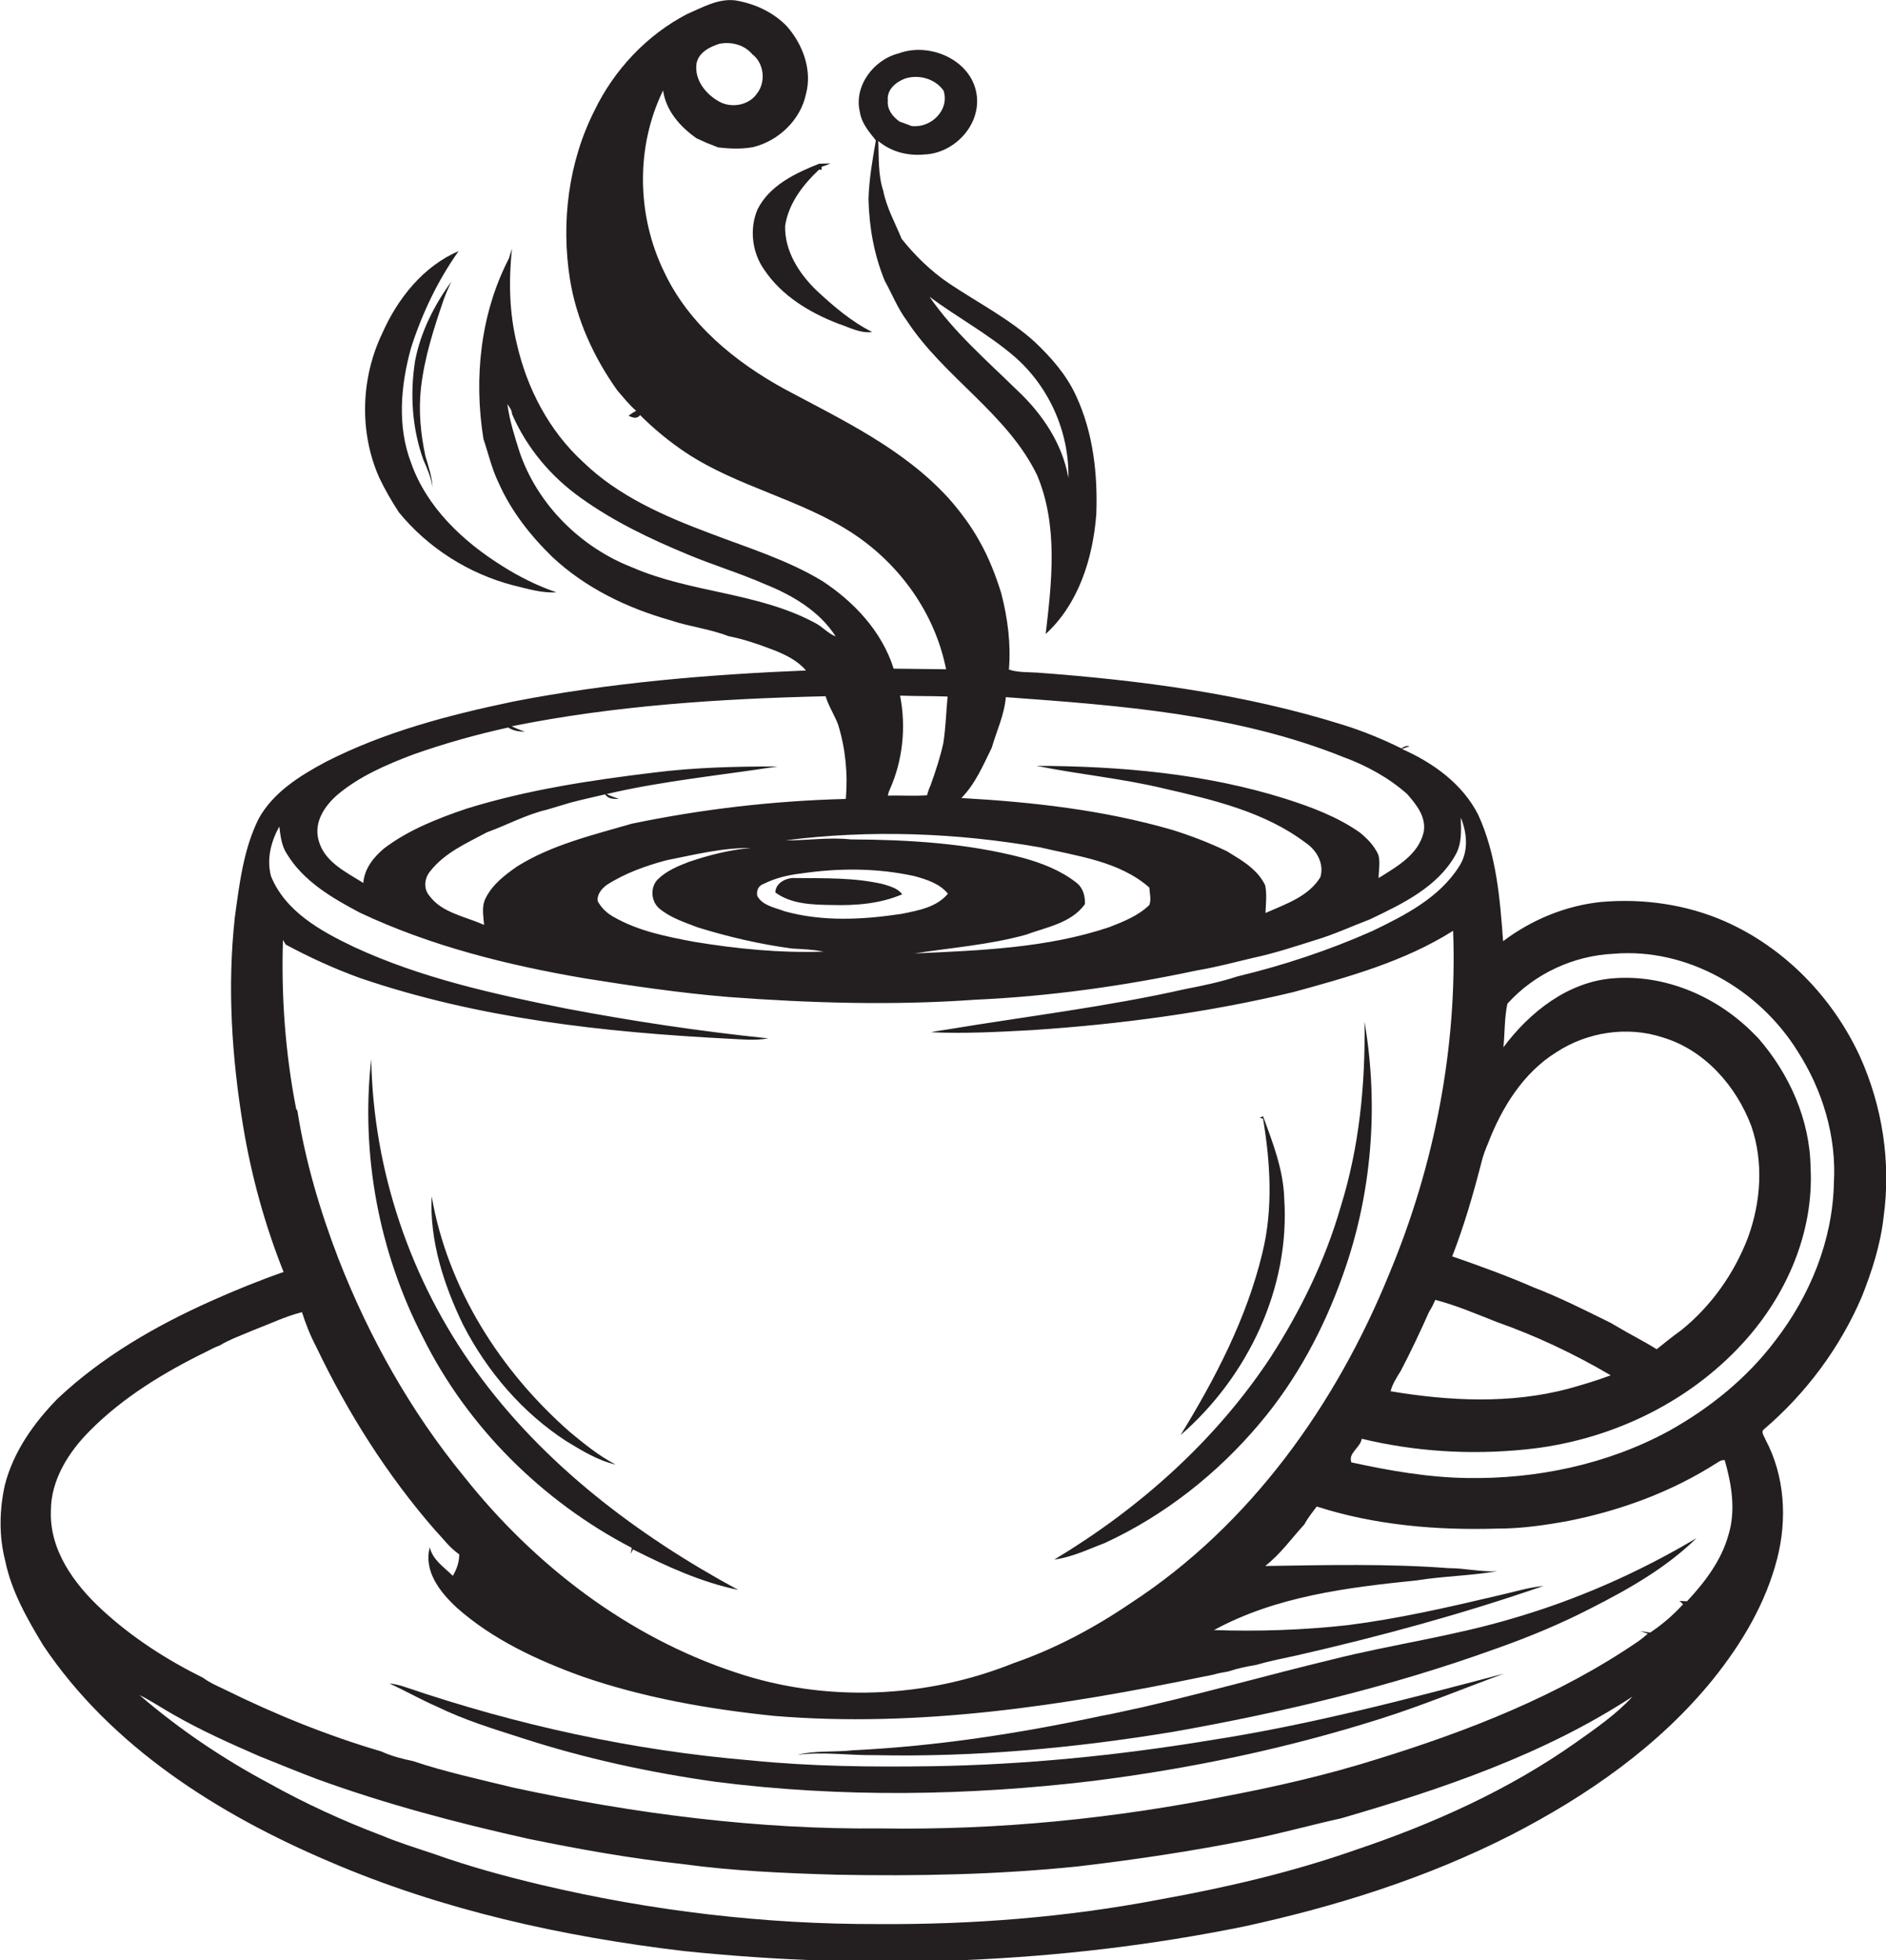 <?xml version="1.0" encoding="utf-8"?>
<!-- Generator: Adobe Illustrator 19.2.0, SVG Export Plug-In . SVG Version: 6.00 Build 0)  -->
<svg version="1.1" id="Layer_1" xmlns="http://www.w3.org/2000/svg" xmlns:xlink="http://www.w3.org/1999/xlink" x="0px" y="0px"
	 viewBox="0 0 615.2 639.4" enable-background="new 0 0 615.2 639.4" xml:space="preserve">
<g>
	<path fill="#231F20" d="M606.7,344.6c-8.9-19.3-24.6-35.5-44.1-44.1c-12.6-5.5-26.6-7.5-40.3-6.3c-11.6,1.2-22.7,5.8-32,12.8
		c-1-13.9-2.2-28.3-8.1-41.2c-5.1-10.1-14.7-17-24.9-21.5l2.5-0.9c-1-0.3-1.9,0.2-2.7,0.7c-6.1-3-12.4-5.6-18.8-7.6
		c-32.4-10.2-66.2-14.6-99.9-17.1c-3.1-0.2-6.3,0-9.3-1c0.7-8.4-0.4-16.8-2.5-24.9c-1.8-5.8-4-11.5-7-16.8
		c-2.8-5.1-6.3-9.8-10.1-14.1c-14.6-16.1-34.5-25.5-53.4-35.6c-16.3-8.9-31.5-21.3-39.5-38.4c-8.9-18.3-9.3-40.7-0.3-59.1
		c0.9,6.6,5.6,11.9,10.9,15.6c1.1,0.5,2.2,1,3.3,1.5c1.3,0.5,2.5,1,3.8,1.5c3.7,0.4,7.5,0.6,11.3-0.1c8.3-2,15.5-8.8,17.3-17.3
		c2.1-7.8-1-16.2-6.2-22.1c-4.5-4.7-10.7-7.5-17-8.5c-5.6-0.6-10.7,2.4-15.6,4.5c-13.1,6.8-23.8,18.2-30.2,31.5
		c-8.5,16.8-10.9,36.4-8,54.9c2.1,13.2,7.8,25.6,15.5,36.4c2,2.3,3.8,4.6,6.1,6.6c-0.9,0.5-1.7,1-2.5,1.6c1.3,0.6,2.7,1.2,3.8-0.2
		c4.6,4.6,9.6,8.7,15,12.3c16.8,11.1,37.2,15.1,54.1,26.1c15.5,10.1,27.1,26.2,30.7,44.5c-5.7-0.1-11.4-0.1-17.1-0.2
		c-3.8-12.1-12.9-21.8-23.3-28.6c-11.4-6.9-24.2-10.8-36.5-15.5c-14.9-5.6-30-12.1-41.6-23.4c-11-10.1-18.2-23.9-21.5-38.4
		c-2.5-10.2-2.7-20.7-1.6-31.1c-0.3,1.1-0.7,2.1-1,3.2c-9.3,18-11.5,39-8.3,58.9c1.6,4.7,2.7,9.7,4.9,14.2
		c4.1,9.3,10.4,17.3,17.6,24.3c10.8,10.1,24.3,16.6,38.4,20.6c6.2,2.1,12.8,2.8,19,5.2c5.2,1,10.2,2.8,15.2,4.7
		c3.7,1.5,7.5,3.4,10.1,6.5c-31.9,1.3-63.9,4-95.3,10.1c-21.1,4.4-42.2,9.9-61.5,19.8c-8.4,4.5-17,9.9-21.7,18.4
		c-5,10-6.3,21.3-7.8,32.2c-2.5,22.7-1,45.6,2.7,68.1c2.7,16.3,7.1,32.3,13.2,47.6c-8,2.8-15.9,6-23.7,9.5
		c-18.1,8.1-35.6,18.2-50.1,31.9c-7.7,7.9-14.3,17.2-17.1,28c-1.8,8.1-2,16.7,0.1,24.8c2,9.9,7.2,19,12.4,27.6
		c22.2,33.1,57.1,55.1,93.3,70.5c36.7,15.8,76.1,24.5,115.7,29.2c60.8,6.3,122.6,4.2,182.6-8c30-6.5,59.6-15.8,87.1-29.8
		c24.9-12.8,48.4-29.1,66.1-51c9.3-11.6,17.1-24.7,20.8-39.2c3.3-12.8,2.5-27-3.8-38.8c-0.3-1-1.7-2.5-0.5-3.4
		c13.7-11.7,24.8-26.6,31.9-43.2c3.3-8.3,6.1-17,7.1-25.9C616.9,379.1,614,360.8,606.7,344.6z M227.2,20.7c0.7-3.6,4.3-5.4,7.4-6.4
		c3.9-0.8,8.2,0.3,10.8,3.4c3.8,2.9,4.5,8.9,1.6,12.7c-2.5,3.8-7.9,4.9-11.9,3C230.5,31.1,226.4,26.2,227.2,20.7z M483.3,378.9
		c0.5-2.1,1.3-4.1,2.1-6c4.5-11.7,11.5-23,22.3-29.7c10.1-6.6,23.2-8.6,34.7-4.8c13.7,4.1,24,15.9,28.9,29c4,11.7,3.1,24.7-1.1,36.2
		c-4.5,11.8-12,22.4-21.8,30.3c-2.8,2-5.4,4.1-8,6.2c-4.3-2.7-8.8-4.9-13.1-7.5c-0.5-0.3-1.4-0.8-1.9-1.1
		c-8.3-4.1-16.6-8.3-25.2-11.6c-8.7-3.8-17.6-7-26.5-10.1C477.6,399.8,480.6,389.4,483.3,378.9z M525.4,448.6
		c-4.5,1.7-9.2,3.1-13.9,4.4c-18.9,5-38.8,4-57.9,0.8c0.6-2.4,2-4.5,3.3-6.6c3.3-6.3,6.4-12.9,9.3-19.4c0.8-1.2,1.4-2.5,2-3.8
		c6.9,1.8,13.4,4.6,20,7.2C501,435.7,513.5,441.6,525.4,448.6z M323.5,243.9c1.6-5.5,4.1-10.7,4.6-16.5c37.1,2.7,75.1,5.5,110,19.5
		c7.6,2.8,14.8,6.7,20.9,12.1c3,3.4,6.3,7.5,5.4,12.4c-1.7,7.4-8.8,11.3-14.7,15c0-2.5,0.6-5.1-0.1-7.6c-1.3-2.9-3.6-5.3-6.1-7.3
		c-7.3-5.1-15.6-8.2-24-10.9c-26.3-8.3-54-10.7-81.4-10.8c13.8,2.8,27.9,4.1,41.6,7.4c16.1,3.7,32.8,7.6,46.2,17.7
		c3.6,2.4,6.1,6.8,4.8,11.2c-3.9,6.4-11.4,8.8-17.9,11.7c0.1-3,0.5-6-0.1-9c-2-4.3-6-7.2-10-9.6c-0.8-0.5-1.6-1-2.4-1.5
		c-5.8-2.8-11.8-5.1-17.9-7c-22.4-6.5-45.6-9.1-68.8-10.4C318.2,255.6,320.7,249.6,323.5,243.9z M290.2,257.6
		c4.3-9.5,5.4-20.5,3.4-30.7c5.2,0.2,10.4,0.1,15.5,0.3c-0.5,5.1-0.6,10.2-1.4,15.2c-1,4.6-2.5,9.1-4.1,13.6
		c-0.5,1.1-0.9,2.2-1.2,3.4c-4.3,0.3-8.6,0-12.8,0.1C289.7,258.9,290,258,290.2,257.6z M339.3,276.4c12.3,2.9,25.8,4.5,35.6,13.1
		c0.1,1.9,0.7,3.9,0,5.7c-3.6,3.5-8.4,5.4-13,7.2c-20.5,6.9-42.3,7.6-63.6,8.6c12.1-1.9,24.4-2.8,36.3-6.1c6.8-2.5,14.9-3.8,19.3-10
		c0.1-2.6-0.6-5.3-2.8-7c-5.1-4-11.3-6.4-17.5-8.1c-18.3-4.8-37.3-5.9-56.1-6c-7.1-0.8-14.2,0.4-21.2,0.3
		C283.7,270.6,311.9,271.6,339.3,276.4z M214.9,296.2c3.6,3.1,8.3,4.6,12.7,6.3c10,3.1,20.3,5.5,30.8,6.9c3.4,0.2,6.8,0.3,10.2,1
		c-14.1,0.5-28.2-0.9-42.2-3.2c-9-1.7-18.2-3.5-26.2-8.1c-2.2-1.2-4-2.9-5.2-5.1c-0.4-2.2,1.3-4.2,3-5.4c5.9-3.8,12.7-6.2,19.4-8
		c9.1-1.8,18.2-4.1,27.5-4c-6.9,0.6-13.6,2.3-20.1,4.5c-3.7,1.4-7.5,3-10.3,5.8C212.1,289.4,212.3,293.8,214.9,296.2z M255.8,297.2
		c-3.1-1.2-7.1-1.8-8.8-5c-0.3-1.8,0.4-3.3,2.1-3.9c3.8-1.9,8-2.9,12.3-3.4c12.3-1.8,24.8-1.8,37,0.9c3.9,1.1,8.1,2.4,10.8,5.7
		c-3.7,4.5-9.8,5.5-15.2,6.6C281.4,300,268.2,300.7,255.8,297.2z M206.3,185.1c-16.8-6.5-30.9-20.4-36.8-37.6
		c-1.6-5.1-3.3-10.3-4-15.7c0.6,1,1.5,1.9,1.5,3.2c4.8,11.1,12.8,20.6,22.6,27.5c10.6,7.6,22.5,13.3,34.6,18.3
		c8.3,3.5,17,6.1,25.2,9.7c9,3.6,17.9,8.8,23.2,17.1c-2.6-1-4.4-3.3-6.9-4.5C247.2,193.2,225.4,193.4,206.3,185.1z M110,259.3
		c7.2-6.1,16.1-9.9,24.8-13.2c10.2-3.6,20.5-6.5,31-8.8c1.6,1.1,3.5,1.3,5.4,1.4c-1.5-0.6-2.9-1.1-4.3-1.8
		c33.7-6.8,68.1-9,102.4-9.8c1,3.3,2.9,6.1,4.1,9.3c2.4,7.8,3.2,16,2.5,24.2c-23.5,0.6-46.9,3.3-69.9,8.1
		c-12.7,3.7-25.9,6.8-37.3,13.9c-4,2.8-8.1,5.9-10.3,10.4c-1.4,2.7-0.7,5.8-0.5,8.7c-6.1-2.8-13.8-3.9-17.9-9.6
		c-2-2.4-1.5-5.8,0.4-8c4.7-6,11.9-9.1,18.4-12.6c6.6-2.4,12.8-5.8,19.6-7.4c2.6-0.8,5.1-1.5,7.7-2.3c3.8-1,7.5-1.8,11.3-2.7
		c1,1.6,2.9,1.5,4.5,1.5c-1.4-0.5-2.7-0.9-4-1.6c18.3-4.3,37.2-6.1,55.8-9c-13.5,0-27,0.3-40.4,2c-20.6,2.5-41.3,5.6-61.2,11.8
		c-9.4,3.2-18.9,6.9-26.9,13c-3.4,2.9-6.3,6.5-6.7,11.2c-5.7-3.6-12.8-6.9-14.6-14C102.3,268.1,106,262.8,110,259.3z M92.3,306.6
		c0.2,0.4,0.7,1.1,0.9,1.5c7.8,4.2,15.9,7.9,24.2,10.9c38.6,13.2,79.5,17.7,120.1,19.8c4.3,0.2,8.8,0.7,13.1-0.1
		c-22.2-2.3-44.3-5.6-66.3-9.8c-23.4-4.7-47-9.9-68.8-20c-10.7-5.1-22.4-11.5-27.1-23.1c-1.5-5.6,0-11.3,2.7-16.2
		c0.4,3,0.7,6.2,2.4,8.8c5.4,9,14.8,14.5,23.9,19.3c23.1,10.9,48.1,17.1,73.2,21.4c15.6,2.5,31.3,4.8,47,6.1
		c26.7,2,53.6,2.8,80.4,0.9c24.4-1.1,48.7-4.5,72.6-9.6c6-1,12-2.6,17.9-4c7.1-1.5,14-3.8,21-6c5.9-1.8,11.5-4.4,17.3-6.6
		c10.5-5,22.1-10.5,28-21.1c2.1-3.7,1.8-8,1.7-12.1c2.1,5.1,2.6,11.2-0.6,16c-6.5,10.2-17.7,15.9-28.3,21c-14.2,6.3-29,11.2-44,14.8
		c-5.5,1.8-11.2,3-16.9,4.1c-25.7,5.8-51.8,8.9-77.7,13.2c-1.8,0.3-3.6,0.5-5.3,0.9c11,0.5,22-0.1,33-0.7
		c28.7-1.9,57.2-5.7,85.2-12.4c17.9-4.9,36.3-10,52.1-20c1.4,38.2-6.1,76.6-20.8,111.8c-17.3,42.6-45.3,82-84.2,107.4
		c-11.9,8.1-24.8,15-38.4,19.7c-28.6,11.5-61.4,12.9-90.7,3c-35.1-11.6-65.5-34.9-88.4-63.7c-17.5-21.3-31.1-45.6-41.1-71.2
		c-6-15.6-10.8-31.8-13.4-48.3l-0.4-0.6C93.1,343.7,91.7,325.2,92.3,306.6z M514,568.4c-21.8,15.4-46.5,26.5-71.8,35
		c-20.8,7.3-42.3,12.3-64,16.2c-30.3,5.8-61.1,8.2-91.8,8c-37,0.1-74-4.3-109.9-12.8c-11.8-2.8-23.5-6-35-10.1
		c-5.7-1.9-11.5-3.7-17-6c-12.7-4.8-25.1-10.5-36.9-17.1c-15-8-29.2-17.6-42.1-28.7c3.9,1.9,7.5,4.4,11.3,6.5
		c8.9,5.1,18.3,9.3,27.7,13.4c6.3,2.5,12.5,5.1,18.9,7.5c22.5,8.2,45.7,14.3,69,19.5c16.6,3.4,33.3,6.4,50.1,8.2
		c16.7,2.3,33.5,3,50.3,3.5c26.2,0.5,52.5,0,78.7-2.7c18.8-2.2,37.5-5,56-8.7c10.1-2,20-4.8,30-7c33-9.6,66.1-20.8,95-39.7
		C527.2,559.2,520.5,563.8,514,568.4z M563.8,500.7c-2.3,8.3-7.7,15.4-13.5,21.6c-0.8,0-1.7-0.1-2.5-0.1l0.5,0.4l0.7,0.7
		c-3.2,3.5-6.8,6.6-10.7,9.2c-1.1-0.1-2.2-0.3-3.3-0.5c0.6,0.2,1.9,0.7,2.5,0.9c-1.1,0.9-2.1,1.8-3.3,2.6
		c-25.9,17.7-55.5,29.2-85.3,38.4c-15.6,4.9-31.5,8.6-47.6,11.7c-37.5,7.6-75.7,11.4-113.9,10.8c-40.3,0.4-80.5-4.8-119.9-13.3
		c-11-2.7-22.2-5.1-32.9-8.7c-3.5-0.7-6.9-1.6-10.2-3.1c-17.7-5.2-34.9-12.2-51.5-20.4c-2.3-1.1-4.6-2.1-6.6-3.6
		C54.4,541.4,43,534.1,33.2,525c-9-8.3-17.1-19.4-16.6-32.2c0-10.1,5.8-19.2,12.7-26.1c10.9-11,24.3-19.1,38.2-25.9
		c1.3-0.7,2.7-1.4,4.1-1.9c3.5-2.1,7.3-3.4,11-5c5.3-2,10.4-4.5,15.9-5.9c1.2,3.8,2.7,7.6,4.6,11.2c10.3,21.6,23.2,42,38.9,60
		c2.5,2.6,4.7,5.7,7.8,7.8c0,2.5-0.8,4.9-2.1,7c-2.8-2.8-6.6-5.2-7.5-9.3c-2.1,7.8,3.4,14.7,8.8,19.7c11.7,10.4,26.2,17.1,40.8,22.4
		c20.2,7,41.4,10.7,62.7,12.9c47,3.9,94.1-3.3,140-12.8c1.6-0.3,3.3-0.6,4.9-1.1c1.1-0.2,2.2-0.4,3.3-0.6c2.9-1,5.9-1.6,8.9-2.1
		c4.5-1.3,9.1-2.2,13.7-3.2c27.1-6.2,53.9-13.5,80.2-22.6c-5.1,0.5-10.1,2.1-15.1,3.2c-16.1,3.8-32.3,7.5-48.8,9.6
		c-14.5,1.6-29.1,2.1-43.6,1.6c20.2-11,43.5-13.9,66.1-16.2c8.7-1.4,17.6-1.5,26.3-3c-5.3,0.3-10.5-1-15.9-1
		c-19.9-1.5-39.8-1-59.8-0.7c4.9-3.8,8.6-9,12.8-13.6c1.1-2.1,2.6-3.9,4-5.8c19,6.1,39.1,7.8,59,7.2c7.8,0,15.5-1.1,23.1-2.5
		c17.1-3.4,33.7-9.5,48.4-18.9c0.8-0.5,1.6-1.1,2.6-0.9C564.8,484,566.3,492.6,563.8,500.7z M598.2,385.9
		c-0.4,18.7-7.8,36.8-19.2,51.5c-9.2,12.2-21.4,22-34.7,29.4c-20.1,10.9-43.2,15.7-65.9,15.3c-12.7-0.2-25.2-2.4-37.6-5.1
		c-1.1-3.1,2.9-4.7,3.4-7.7c17.4,4.2,35.4,5.3,53.2,3.5c26.9-2.6,53-14.8,71.2-34.8c14.1-15.4,23.1-36,22-57.1
		c-0.2-15.6-6.9-30.6-17.1-42.3c-0.8-0.8-1.7-1.7-2.5-2.5c-11.8-11.4-28.2-18.3-44.7-17c-14.8,1.1-27.3,11-35.9,22.5
		c0.5-4.7,0.3-9.6,1.3-14.2c8.8-9.8,21.6-15.7,34.7-16.3c23.9-2,47.4,11.6,59.9,31.7C594.5,355.5,599.1,370.7,598.2,385.9z"/>
	<path fill="#231F20" d="M285.7,45.8c-1.1,6.3-2.2,12.6-2.4,19.1c0.2,9.1,1.8,18.2,5.3,26.7c2.4,4.3,4.2,9,7.2,13
		c12.1,18.5,32.7,30.2,42.5,50.4c6.9,16.4,4.8,34.7,2.8,51.8c10.8-9.9,15.4-24.8,16.5-39c0.5-13.1-1-26.7-6.6-38.7
		c-3.1-6.8-8.1-12.5-13.5-17.6c-8.4-7.6-18.6-12.8-28-19.1c-5.9-4-11-9-15.4-14.5c-2.1-5.2-4.9-10.1-6-15.7
		c-1.7-5.2-1.4-10.7-1.6-16.2c4.1,3.5,9.6,4.9,14.9,4.4c9.9-0.3,18.9-9.8,17.1-20c-1.9-11-15.4-16.7-25.3-13
		c-8.2,2-14.8,10.7-12.7,19.2C281.1,40.4,283.6,43.1,285.7,45.8z M330.9,116.3c11.3,9.8,17.9,24.6,17.6,39.6
		c-1.9-11.1-8.5-20.9-16.6-28.5c-10-9.8-20.7-19-28.7-30.6C312.2,103.5,322.3,108.9,330.9,116.3z M295.3,25.6
		c4.5-1.4,9.8,0.1,12.5,4c2,6.4-4.2,12.3-10.5,11.5c-1.3-0.5-2.5-1-3.8-1.4c-2.3-1.6-4.2-4-3.9-6.9
		C289.2,29.2,292.3,26.7,295.3,25.6z"/>
	<path fill="#231F20" d="M247.1,68.3c-2.7,6.3-1.8,14.1,2.2,19.7c5.7,8.5,14.8,14,24.2,17.6c3.6,1.2,7.1,3.2,11,2.7
		c-6.8-3.4-12.6-8.4-18.1-13.5c-5.7-5.5-10.5-12.9-10.3-21.1c1.1-7.4,5.9-13.5,11.1-18.4l0.8,0.1l0-1c1-0.3,2-0.7,2.9-1.1
		c-1.2,0-2.5,0.1-3.7,0.1C259.4,56.5,251,60.5,247.1,68.3z"/>
	<path fill="#231F20" d="M130.1,167.1c9.5,11.6,22.7,20,37.2,23.8c4.6,1.1,9.3,2.6,14.2,2.3c-6.2-2.1-12.2-5.1-17.7-8.6
		c-12.8-8-24.6-19.1-29.7-33.6c-4.6-12-3.4-25.4,0-37.6c3.6-11.2,8.7-21.9,15.5-31.5c-11.6,5-19.9,15.5-24.9,26.8
		c-7,14.6-7.6,32.2-1,47.1C125.5,159.6,127.7,163.4,130.1,167.1z"/>
	<path fill="#231F20" d="M144.7,97.8c0.7-2,1.6-4,2.5-5.9c-5.6,7.7-10,16.4-11.8,25.8c-1.7,10.8-1,22,2.7,32.3
		c1.3,2.9,2.5,5.8,3,8.9c-0.2-3.4-1.3-6.7-2.3-10c-1.6-7.3-2.3-14.8-1.5-22.2C138.4,116.7,141.5,107.2,144.7,97.8z"/>
	<path fill="#231F20" d="M288.1,288.4c-9.4-2.2-19.1-1.9-28.7-2c-2.8-0.2-6.4,1.5-6.5,4.7c5.3,3.9,12.3,4,18.6,4.1
		c7.7,0.2,15.6-0.4,22.8-3.5C292.8,289.7,290.3,289.1,288.1,288.4z"/>
	<path fill="#231F20" d="M410.9,464.3c12.1-14.3,21-31,27.2-48.6c9.4-26.2,11.7-54.9,7-82.4c0.3,20.4-1.7,40.9-7.8,60.4
		c-5,17.4-13.1,33.9-22.9,49.1c-17.9,27.1-42.7,49.2-70.5,65.9c5.9-0.8,11.2-3.4,16.7-5.5C380,494.2,397.2,480.6,410.9,464.3z"/>
	<path fill="#231F20" d="M206.1,504.9c-0.1,0.5-0.3,1.4-0.3,1.9c0.2-0.4,0.5-1.1,0.7-1.4c10.9,5.5,22.2,10.7,34.3,13.2
		c-32.9-17.8-63.6-41-85.6-71.5c-21.3-29.4-33.5-65.4-34.1-101.7c-3.5,31.1,2.5,63.1,16.9,90.9C152.5,465.5,177,489.8,206.1,504.9z"
		/>
	<path fill="#231F20" d="M385.1,468.1c21.9-19,35.8-48,33.8-77.3c-0.3-9.3-3.7-18-6.9-26.7c-0.3,0.1-0.8,0.4-1.1,0.5l1.1,0.3
		c2.4,14.4,3.3,29.4-0.2,43.7C406.7,429.9,396.5,449.5,385.1,468.1z"/>
	<path fill="#231F20" d="M184.9,470.2c5,3,10.1,6.2,15.9,7.5c-5.4-2.8-10.2-6.7-14.9-10.6c-22.7-19.9-39.9-46.9-45.1-76.9
		c-0.7,14.6,4,29,10.3,42C159,447.5,170.5,460.9,184.9,470.2z"/>
	<path fill="#231F20" d="M434.5,541.3c-20.7,5-41.2,10.8-62,15.6c-4.4,0.9-8.8,2-13.3,2.8c-26.6,5.7-53.7,9.9-80.9,11.2
		c-6.1,0.7-12.3,0-18.2,1.5c8.3-1.1,16.8,0.2,25.2,0.1c32.6,0.7,65.1-2.3,97.3-7.6c35.6-6.3,70.9-14.7,105-27
		c10.8-3.8,21.5-8.2,31.7-13.5c12.2-6.2,24.3-13.1,34.1-22.7c-18.8,11.2-39,20.1-60,26.2C474,533.7,454,536.4,434.5,541.3z"/>
	<path fill="#231F20" d="M304.4,576.1c-19.9,0.3-39.8,0.1-59.6-1.9c-38.3-3.2-76.2-11.5-112.6-23.9c-1.7-0.6-3.4-1-5.2-1.2
		c5.2,2.4,10.3,5.3,15.6,7.6c8.8,4.3,18.2,7.2,27.6,10.2c20.6,6.7,41.9,11.3,63.3,14.3c40.8,5.2,82.3,4.6,123.1-0.3
		c31.8-4,63.2-10.6,93.8-20.3c13.6-4.3,26.8-9.8,40.2-14.7c-31.8,8.4-63.7,16.8-96.2,21.8C364.6,572.6,334.5,575.6,304.4,576.1z"/>
</g>
</svg>
